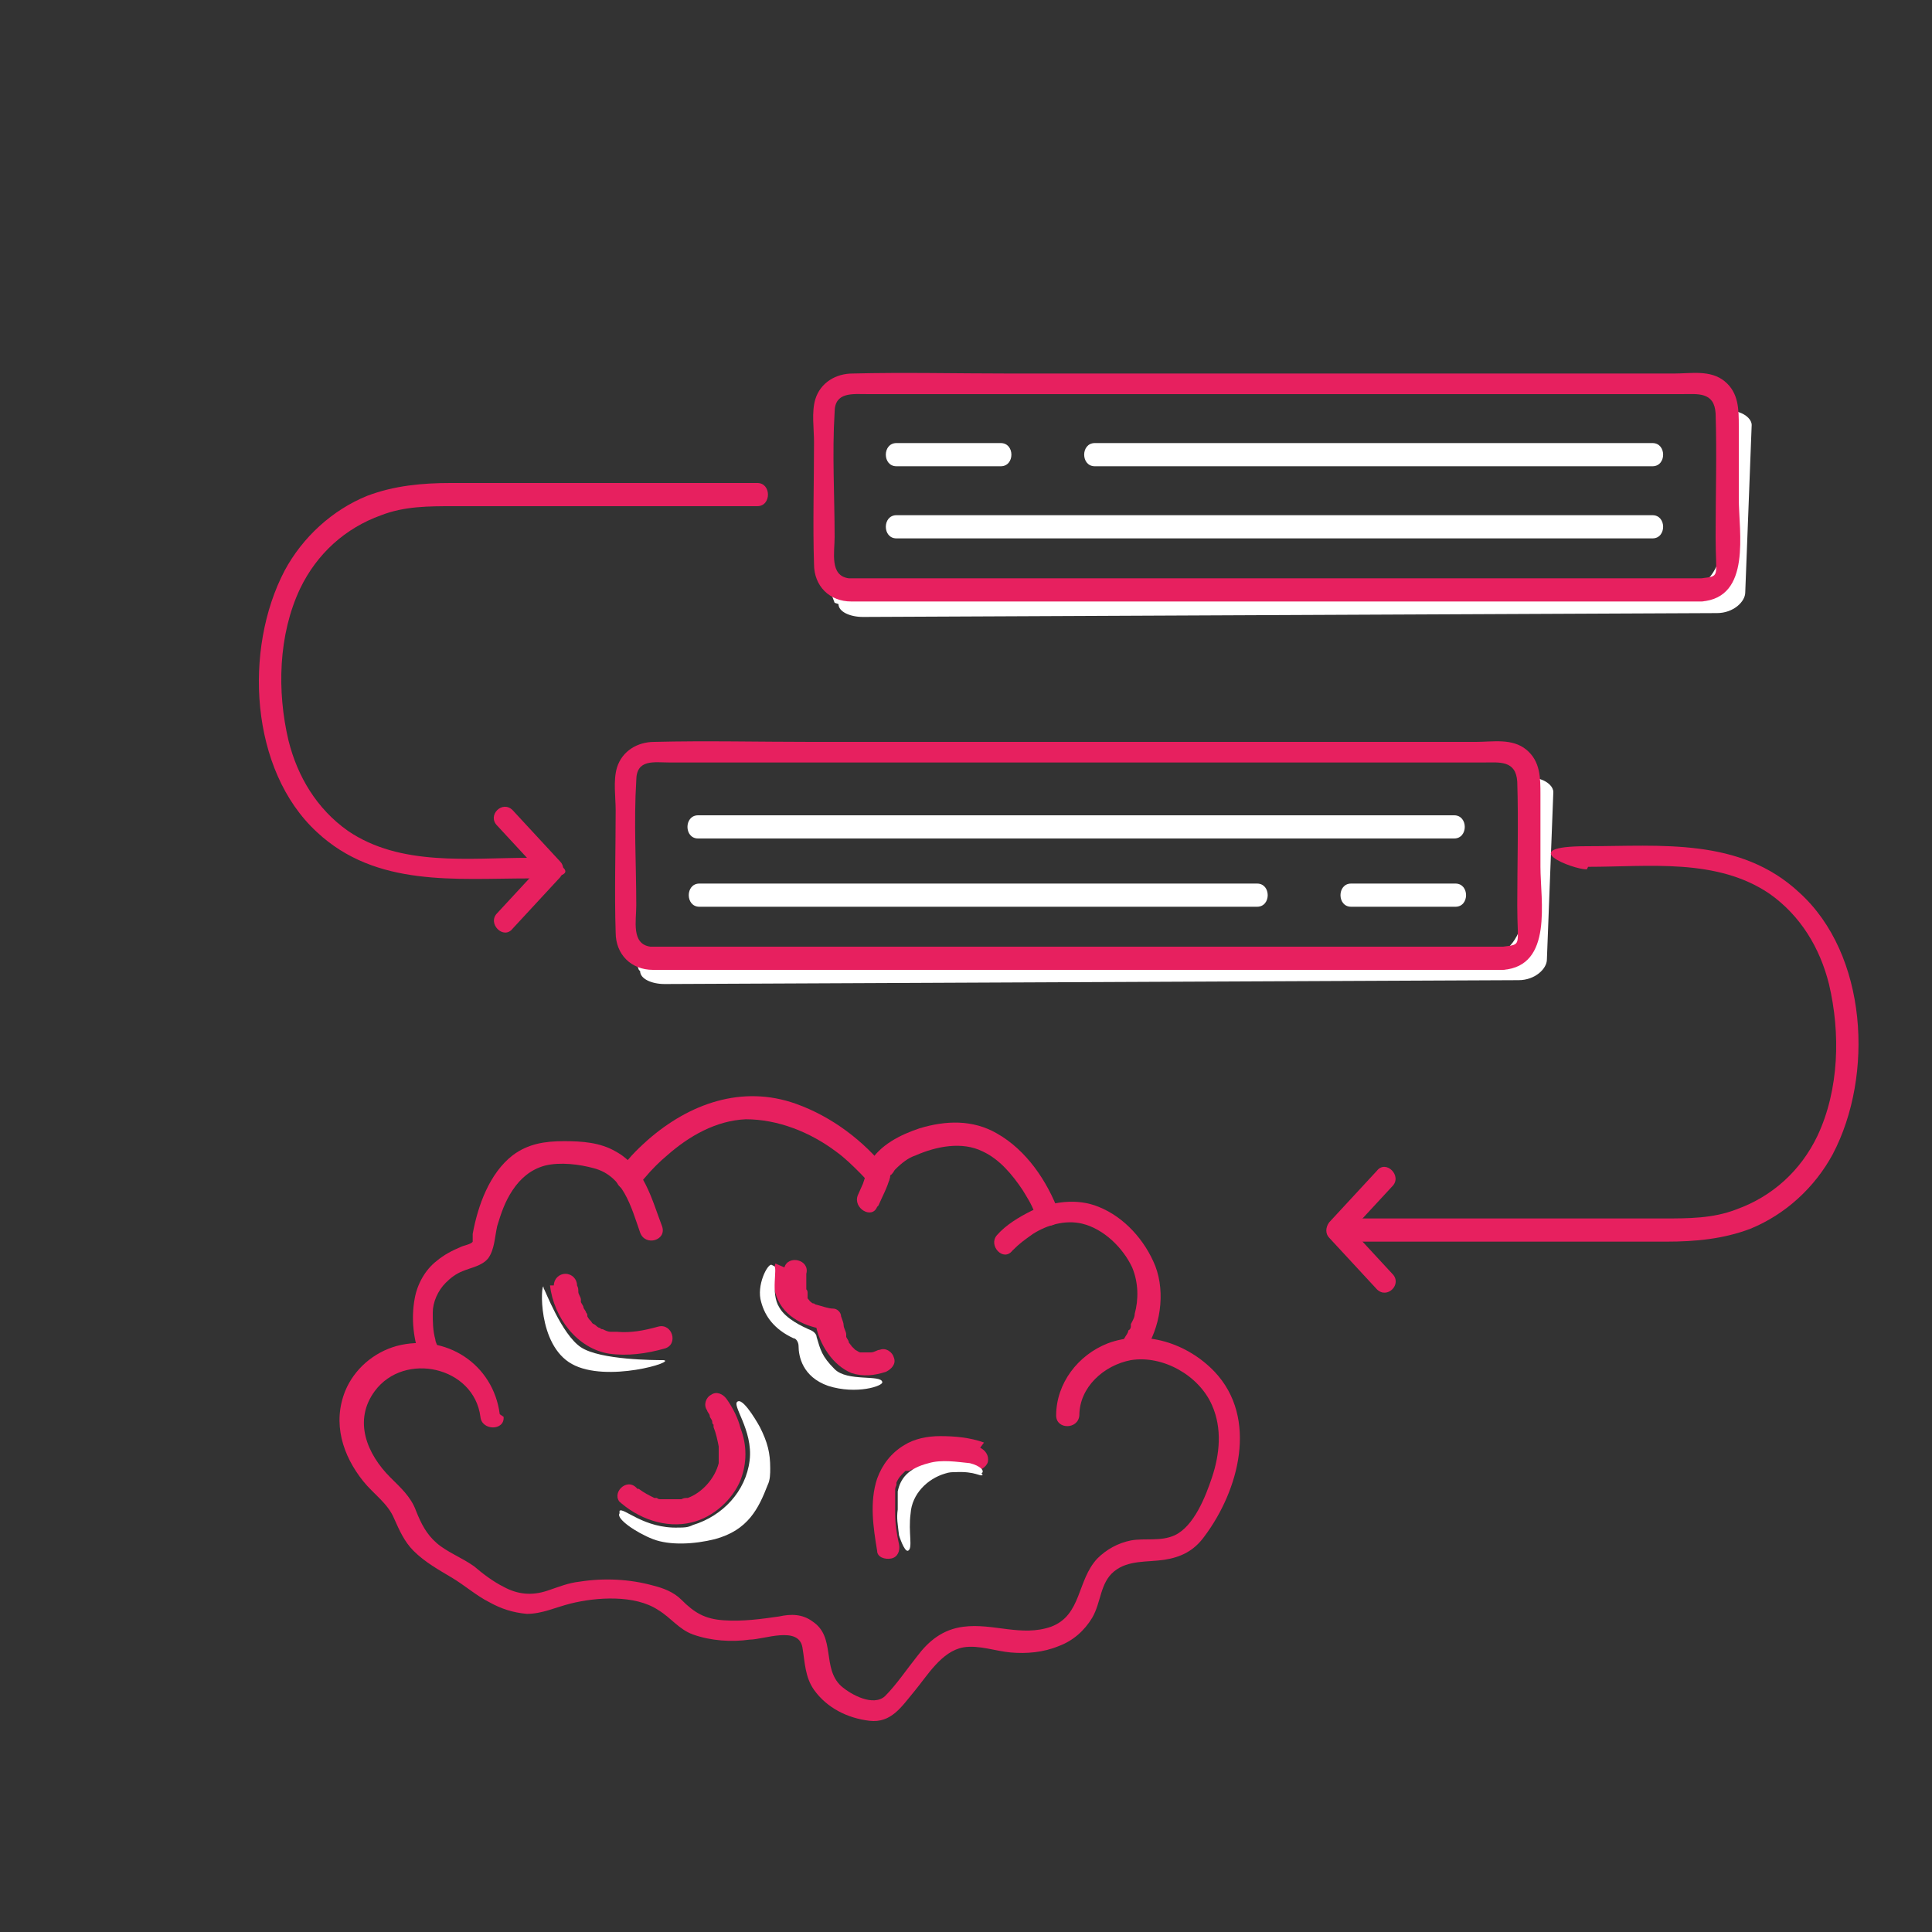 <?xml version="1.0" encoding="UTF-8"?>
<svg id="Warstwa_1" xmlns="http://www.w3.org/2000/svg" version="1.1" viewBox="0 0 150 150">
  <rect x="0" y="0" width="150" height="150" fill="#333333" stroke="none"/>
  <!-- Generator: Adobe Illustrator 29.0.0, SVG Export Plug-In . SVG Version: 2.1.0 Build 186)  -->
  <defs>
    <style>
      .st0 {
        fill: #e7205f;
      }

      .st1 {
        fill: #fff;
      }
    </style>
  </defs>
  <path class="st1" d="M49.7,75.4h0c0,.6.9,1,1.9,1l66.3-.3c1.3,0,2.2-.9,2.2-1.6l.5-13c0-.4-.4-.8-1-1l-1.6-.6.2,11c0,1.7-1.1,3.2-2.8,3.6h0c-.3,0-.5,0-.8,0H49.3l.3.8h0Z"/>
  <path class="st1" d="M65.1,46.9h0c0,.6.9,1,1.9,1l66.3-.3c1.3,0,2.2-.9,2.2-1.6l.5-13c0-.4-.4-.8-1-1l-1.6-.6.2,11c0,1.7-1.1,3.2-2.8,3.6h0c-.3,0-.5,0-.8,0h-65.5l.3.8h0Z"/>
  <path class="st0" d="M41.1,66.6c-4.7,0-10,.7-14.1-2.1-2.4-1.7-3.9-4.2-4.6-7-.9-3.8-.8-8.2.9-11.8,1.3-2.7,3.5-4.7,6.3-5.7,1.8-.7,3.7-.7,5.6-.7h23.6c1.1,0,1.1-1.8,0-1.8h-23.8c-2.2,0-4.4.2-6.5,1-2.7,1.1-5,3.2-6.4,5.8-3.2,6.1-2.7,15.5,2.5,20.3,4.6,4.3,10.8,3.6,16.5,3.6s1.1-1.8,0-1.8h0Z"/>
  <path class="st0" d="M39.8,72.1c1.2-1.3,2.5-2.7,3.7-4,.3-.4.3-.9,0-1.2-1.2-1.3-2.5-2.7-3.7-4-.8-.8-2,.4-1.2,1.2,1.2,1.3,2.5,2.7,3.7,4v-1.2c-1.2,1.3-2.5,2.7-3.7,4-.8.8.5,2.1,1.2,1.2h0Z"/>
  <path class="st0" d="M132,44.9h-65.4c-.2,0-.5,0-.7,0-1.5-.2-1.1-2-1.1-3.2,0-3.2-.2-6.5,0-9.7,0-1.6,1.4-1.4,2.6-1.4h63.2c1.2,0,2.5-.2,2.6,1.5.1,3.2,0,6.4,0,9.6s.4,3-1.1,3.2c-1.1,0-1.1,1.8,0,1.8,3.9-.3,2.9-5.4,2.9-8v-5.6c0-1.3,0-2.6-1.1-3.5-1.1-.9-2.6-.6-3.9-.6h-51.6c-4.1,0-8.2-.1-12.2,0-1.3,0-2.5.7-2.9,2-.3,1-.1,2.3-.1,3.3,0,3.2-.1,6.4,0,9.5,0,1.7,1.2,2.9,2.9,2.9.3,0,.7,0,1,0h65c1.1,0,1.1-1.8,0-1.8h0Z"/>
  <g>
    <path class="st1" d="M69.6,36.2h8.1c1.1,0,1.1-1.8,0-1.8h-8.1c-1.1,0-1.1,1.8,0,1.8h0Z"/>
    <path class="st1" d="M85,36.2h43.3c1.1,0,1.1-1.8,0-1.8h-43.3c-1.1,0-1.1,1.8,0,1.8h0Z"/>
  </g>
  <path class="st1" d="M69.6,41.8h58.7c1.1,0,1.1-1.8,0-1.8h-58.7c-1.1,0-1.1,1.8,0,1.8h0Z"/>
  <path class="st0" d="M116.6,73.5H51.2c-.2,0-.5,0-.7,0-1.5-.2-1.1-2-1.1-3.2,0-3.2-.2-6.5,0-9.7,0-1.7,1.4-1.4,2.6-1.4h63.2c1.2,0,2.5-.2,2.6,1.5.1,3.2,0,6.4,0,9.6s.4,3-1.1,3.2c-1.1,0-1.1,1.8,0,1.8,3.9-.3,2.9-5.4,2.9-8v-5.6c0-1.3,0-2.6-1.1-3.5-1.1-.9-2.6-.6-3.9-.6h-51.6c-4.1,0-8.2-.1-12.2,0-1.3,0-2.5.7-2.9,2-.3,1-.1,2.3-.1,3.3,0,3.2-.1,6.4,0,9.5,0,1.7,1.2,2.9,2.9,2.9.3,0,.7,0,1,0h65c1.1,0,1.1-1.8,0-1.8h0Z"/>
  <g>
    <path class="st1" d="M113,68.6h-8.1c-1.1,0-1.1,1.8,0,1.8h8.1c1.1,0,1.1-1.8,0-1.8h0Z"/>
    <path class="st1" d="M97.6,68.6h-43.3c-1.1,0-1.1,1.8,0,1.8h43.3c1.1,0,1.1-1.8,0-1.8h0Z"/>
  </g>
  <path class="st1" d="M54.2,65.1h58.7c1.1,0,1.1-1.8,0-1.8h-58.7c-1.1,0-1.1,1.8,0,1.8h0Z"/>
  <path class="st0" d="M123.3,67.3c4.7,0,10-.7,14.1,2.1,2.4,1.7,3.9,4.2,4.6,7,.9,3.8.8,8.2-.9,11.8-1.3,2.7-3.5,4.7-6.3,5.7-1.8.7-3.7.7-5.6.7h-23.6c-1.1,0-1.1,1.8,0,1.8h23.8c2.2,0,4.4-.2,6.5-1,2.7-1.1,5-3.2,6.4-5.8,3.2-6.1,2.7-15.5-2.6-20.3-4.6-4.3-10.8-3.6-16.5-3.6s-1.1,1.8,0,1.8h0Z"/>
  <path class="st0" d="M108.1,98.9c-1.2-1.3-2.5-2.7-3.7-4v1.2l3.7-4c.8-.8-.5-2.1-1.2-1.2l-3.7,4c-.3.4-.3.9,0,1.2,1.2,1.3,2.5,2.7,3.7,4,.8.8,2-.4,1.2-1.2h0Z"/>
  <path class="st0" d="M38.8,109.8c-.5-3.9-4.2-6.3-8-5.3-1.8.5-3.3,1.8-4,3.5-1,2.5-.2,5,1.4,7,.8,1,1.9,1.7,2.4,2.9.4.9.8,1.8,1.5,2.5.9.9,2,1.5,3,2.1,1,.6,1.9,1.4,2.9,1.9.9.5,1.8.8,2.9.9,1.2,0,2.2-.5,3.4-.8,2-.5,5-.7,6.8.5,1,.6,1.6,1.5,2.7,1.9,1.4.5,3,.6,4.4.4,1.1,0,3.8-1.1,4.1.6.2,1.2.2,2.3.9,3.3,1,1.4,2.6,2.2,4.3,2.4,1.7.2,2.5-1.1,3.5-2.3s2.1-3.1,3.8-3.4c1.2-.2,2.5.3,3.7.4s2.5,0,3.7-.5c1.1-.4,2-1.2,2.6-2.2.7-1.2.6-2.7,1.7-3.6s2.6-.7,3.9-.9c1.3-.2,2.3-.7,3.1-1.8,2.7-3.6,4.2-9.2.8-12.8-2.1-2.2-5.4-3.3-8.3-2.2-2.3.9-4,3.1-4,5.6,0,1.1,1.7,1.1,1.8,0,0-2.2,1.9-3.9,4-4.3,2.5-.4,5.3,1.2,6.3,3.5.8,1.8.6,3.8,0,5.6-.5,1.5-1.4,3.8-2.9,4.5-1.1.5-2.3.2-3.4.4-1,.2-1.9.7-2.6,1.4-1.6,1.7-1.2,4.4-3.6,5.3-2.3.8-4.5-.3-6.8,0-1.6.2-2.7,1.1-3.6,2.3-.8,1-1.6,2.2-2.5,3.1-.9.8-2.6-.1-3.4-.8-1.5-1.4-.4-3.8-2.2-5-.8-.6-1.7-.6-2.6-.4-1.4.2-2.8.4-4.3.3s-2.3-.6-3.3-1.6c-.6-.6-1.4-.9-2.2-1.1-1.8-.5-3.8-.6-5.7-.3-.9.1-1.6.4-2.5.7-1.2.4-2.3.3-3.4-.3-.8-.4-1.6-1-2.3-1.6-1-.7-2.1-1.1-2.9-1.8s-1.2-1.5-1.6-2.5c-.4-1.1-1.2-1.8-2-2.6-1.8-1.8-2.9-4.4-1.2-6.7,2.3-3.1,7.7-1.9,8.2,2,.1,1.1,1.9,1.1,1.8,0h0Z"/>
  <path class="st0" d="M88.8,105c1.3-1.9,1.7-4.6.9-6.7-.8-2-2.4-3.8-4.4-4.6-1.7-.7-3.6-.4-5.2.3-1,.5-2,1.1-2.7,1.9s.5,2.1,1.2,1.2c.6-.6.9-.8,1.6-1.3,1.1-.7,2.5-1.1,3.8-.8,1.7.4,3.2,1.9,3.9,3.4.5,1.2.5,2.5.2,3.6,0,.3-.2.6-.3.8,0,0,0,.2,0,0,0,0,0,.1,0,.2,0,0,0,.2-.2.3,0,.2-.2.4-.3.6-.6.9.9,1.8,1.5.9h0Z"/>
  <path class="st0" d="M34,104.7c.2.4,0,0,0,0,0-.2-.2-.5-.2-.7-.2-.7-.2-1.4-.2-2.1,0-.8.4-1.7,1-2.3.4-.4.8-.7,1.3-.9.7-.3,1.5-.4,2-1,.5-.7.5-1.6.7-2.5.3-1,.6-1.9,1.2-2.8s1.4-1.6,2.5-1.9c1.2-.3,2.7-.1,3.8.2,2.3.6,2.9,3,3.6,5,.4,1.1,2.1.6,1.7-.5-.8-2.1-1.4-4.6-3.6-5.8-1.2-.7-2.6-.8-4-.8-1.5,0-2.8.2-4,1.1-1.8,1.4-2.7,3.9-3.1,6.1,0,.2,0,.5,0,.6-.1.2-.7.3-.9.4-.7.3-1.3.6-1.9,1.1-.9.7-1.5,1.8-1.7,2.9-.3,1.6-.1,3.3.5,4.8.4,1,2,.1,1.5-.9h0Z"/>
  <path class="st0" d="M68.2,93.6c.3-.7.7-1.4.9-2.2,0-.1,0,0,0,0,0,0,0-.2.1-.2.2-.2.2-.3.3-.4.5-.5,1-.9,1.6-1.1,1.6-.7,3.6-1.1,5.2-.3,1.3.6,2.3,1.8,3.1,3,.3.5.7,1.1.9,1.7,0,.2.2.4.2.5,0,.1,0-.2,0,0,.4,1,2.1.6,1.7-.5-.9-2.4-2.5-4.8-4.8-6.1-1.9-1.1-4-1-6-.4-1.5.5-3.1,1.3-3.9,2.7-.1.2-.2.4-.3.7,0,0,0,.3,0,.1s0,.1,0,.2l-.2.6-.4.9c-.4,1,1.1,1.9,1.5.9h0Z"/>
  <path class="st0" d="M49.6,92.1c.1-.2,0,0,0-.1.2-.2.3-.4.5-.6.5-.6,1.1-1.2,1.7-1.7,1.7-1.5,3.8-2.7,6.1-2.8,2.5,0,5,1,7,2.5.7.5,1.3,1.1,1.9,1.7.2.2.4.4.5.6,0,0,.3.4.1.1.7.9,2.2,0,1.5-.9-1.8-2.3-4.3-4.2-7.1-5.2-4.2-1.5-8.3,0-11.5,2.8-.9.8-1.7,1.6-2.3,2.6s.9,1.8,1.5.9h0Z"/>
  <path class="st0" d="M42.7,99.8c.3,2.5,2.1,4.9,4.6,5.3,1.4.2,2.9,0,4.3-.4,1.1-.3.6-2-.5-1.7s-2.1.5-3.2.4c-.2,0,.2,0,0,0,0,0,0,0-.2,0,0,0-.2,0-.3,0-.2,0-.4-.1-.6-.2-.1,0,.1,0,0,0,0,0-.2,0-.2-.1-.2,0-.3-.2-.5-.3-.1,0,0,0,0,0,0,0,0,0,0,0,0,0-.1,0-.2-.2-.1-.1-.2-.2-.3-.4,0,0,0,0,0-.1,0,0,0,.1,0,0,0,0,0-.1-.1-.2,0-.1-.2-.3-.2-.4,0-.1-.1-.2-.2-.4,0,0,0-.1,0-.2,0,0,0,.2,0,0,0-.2-.2-.4-.2-.6,0-.2,0-.3-.1-.5,0,0,0-.1,0-.2,0,0,0,.3,0,.2,0-.5-.4-.9-.9-.9s-.9.4-.9.9h0Z"/>
  <path class="st0" d="M48,116.5c1.5,1.4,3.7,2.2,5.7,1.7,1.7-.4,3.2-1.8,3.8-3.3.5-1.3.5-2.7,0-4-.2-.8-.6-1.6-1.1-2.3-.3-.4-.8-.6-1.2-.3-.4.2-.6.8-.3,1.2,0,.1.2.3.2.4,0,.2.2.3.2.5,0,0,0,.2.1.2,0,0,0,0,0,.2,0,.2,0-.2,0,0,.2.5.3,1,.4,1.5s0,0,0,0,0,.1,0,.2c0,.1,0,.3,0,.4,0,.4,0,.4,0,.7-.3,1.2-1.3,2.3-2.4,2.7-.2,0-.3,0-.5.1,0,0-.1,0-.2,0-.3,0,0,0,0,0-.3,0-.6,0-.9,0,.2,0,0,0,0,0,0,0-.2,0-.2,0-.1,0-.2,0-.3,0s-.2,0-.3-.1c0,0-.1,0-.2,0,.1,0,0,0,0,0-.4-.2-.8-.4-1.2-.7-.2-.1.1.1,0,0,0,0,0,0-.1,0,0,0,0,0-.1-.1-.8-.8-2,.5-1.2,1.2h0Z"/>
  <path class="st0" d="M60.2,98.1c-.2.7-.2,1.6,0,2.3.5,1.7,2,2.5,3.7,2.8l-.6-.6c.1.9.5,1.8,1,2.5.5.7,1.1,1.2,1.8,1.5.9.3,1.8.2,2.7-.1.4-.2.8-.6.6-1.1-.1-.4-.6-.8-1.1-.6-.2,0-.4.2-.7.2,0,0-.2,0-.2,0,.2,0,0,0-.1,0h-.2c0,0,0,0,0,0,0,0,0,0-.1,0,0,0-.2,0-.2,0,0,0-.2,0,0,0-.1,0-.2-.1-.4-.2s.1.1,0,0c0,0-.1-.1-.2-.2,0,0,0,0-.1-.1s-.2-.3,0,0c0-.1-.2-.2-.2-.3s-.1-.2-.2-.4c0,0,0-.1,0-.2,0-.2,0,.2,0,0,0-.2-.2-.5-.2-.7,0-.2-.1-.4-.2-.7,0-.3-.3-.6-.6-.6-.4,0-.9-.2-1.3-.3.1,0,0,0,0,0,0,0-.1,0-.2-.1,0,0-.2,0-.2-.1,0,0,0,0,0,0,0,0,0,0,0,0-.1,0-.2-.2-.3-.3-.1-.1,0,.2,0,0,0,0,0,0,0-.2,0,0,0-.1,0-.2,0-.2,0,0,0,0,0-.1,0-.2-.1-.3,0,0,0-.4,0-.1,0,0,0-.2,0-.3,0-.2,0-.3,0-.5,0-.2,0,.2,0,0,0,0,0-.1,0-.2,0,0,0,0,0-.1.3-1.1-1.4-1.5-1.7-.5h0Z"/>
  <path class="st0" d="M76.4,112c-1.1-.4-2.3-.5-3.4-.5-1,0-2,.2-2.8.7-1,.6-1.7,1.5-2.1,2.6-.6,1.8-.3,3.8,0,5.6,0,.5.6.7,1.1.6.5-.1.7-.6.6-1.1-.2-.9-.3-1.6-.3-2.5,0-.3,0-.7,0-1,0,0,0-.2,0-.2,0,.2,0,0,0,0,0-.2,0-.3,0-.5,0-.1,0-.2.1-.4,0,0,0-.1,0-.2,0-.2,0,.1,0,0,.1-.2.2-.4.4-.6,0-.2,0,0,0,0,0,0,0,0,.1-.1,0,0,.2-.2.2-.2,0,0,0,0,0,0s.2-.1,0,0,0,0,0,0c0,0,0,0,.2,0,0,0,.2,0,.2-.1,0,0,0,0,.1,0,.2,0,0,0,0,0,.2,0,.4-.1.6-.2s.4,0,.6-.1c0,0-.2,0,0,0,0,0,0,0,.2,0,0,0,.2,0,.3,0,.4,0,.8,0,1.2,0,0,0,.2,0,.2,0,0,0,.2,0,0,0,0,0,0,0,.1,0,.2,0,.3,0,.5,0,.4,0,.7.2,1.1.3.4.2,1-.2,1.1-.6.1-.5-.2-.9-.6-1.1h0Z"/>
  <path class="st1" d="M48.1,117.3c.3-.3,1.9,1.4,4.6,1.3.4,0,.7,0,1.1-.2,2.3-.7,4.1-2.6,4.4-5h0c.3-2.4-1.5-4.4-.9-4.6.5-.2,1.7,2,1.7,2,.6,1.2.8,2,.8,3.2,0,.4,0,.9-.2,1.3-.7,1.8-1.5,3.5-4.1,4.2-1.6.4-3.5.5-4.8,0s-2.9-1.6-2.6-2h0Z"/>
  <path class="st1" d="M76.3,114.5c-.2.2-.5-.3-2.2-.2-.2,0-.4,0-.7.1-1.4.4-2.6,1.6-2.7,3.1h0c-.2,1.5.2,2.7-.2,2.9-.3.1-.7-1.2-.7-1.2-.1-.9-.2-1.3-.1-2,0-.2,0-1.1,0-1.4.2-1,.8-1.8,2.4-2.2,1-.3,2.2-.1,3.2,0,.8.2,1.2.6.9.8h0Z"/>
  <path class="st1" d="M59.9,98.2c-.3-.1-1.2,1.6-.8,2.9.3,1.1,1,2.1,2.5,2.8.2,0,.4.3.4.6,0,.8.3,2.4,2.3,3.1,2.2.7,4.3,0,4.2-.3-.1-.6-2.7,0-3.7-1-1-1-1.1-1.5-1.4-2.5,0-.2-.2-.4-.4-.5-.7-.3-2-.9-2.5-1.8-.7-1.1-.1-3.1-.4-3.2h0Z"/>
  <path class="st1" d="M42.2,99.9c-.2-.3-.5,4.5,2.2,6s8.2-.2,7.1-.3c-.6,0-4.9,0-6.4-1s-2.8-4.5-2.9-4.6Z"/>
</svg>